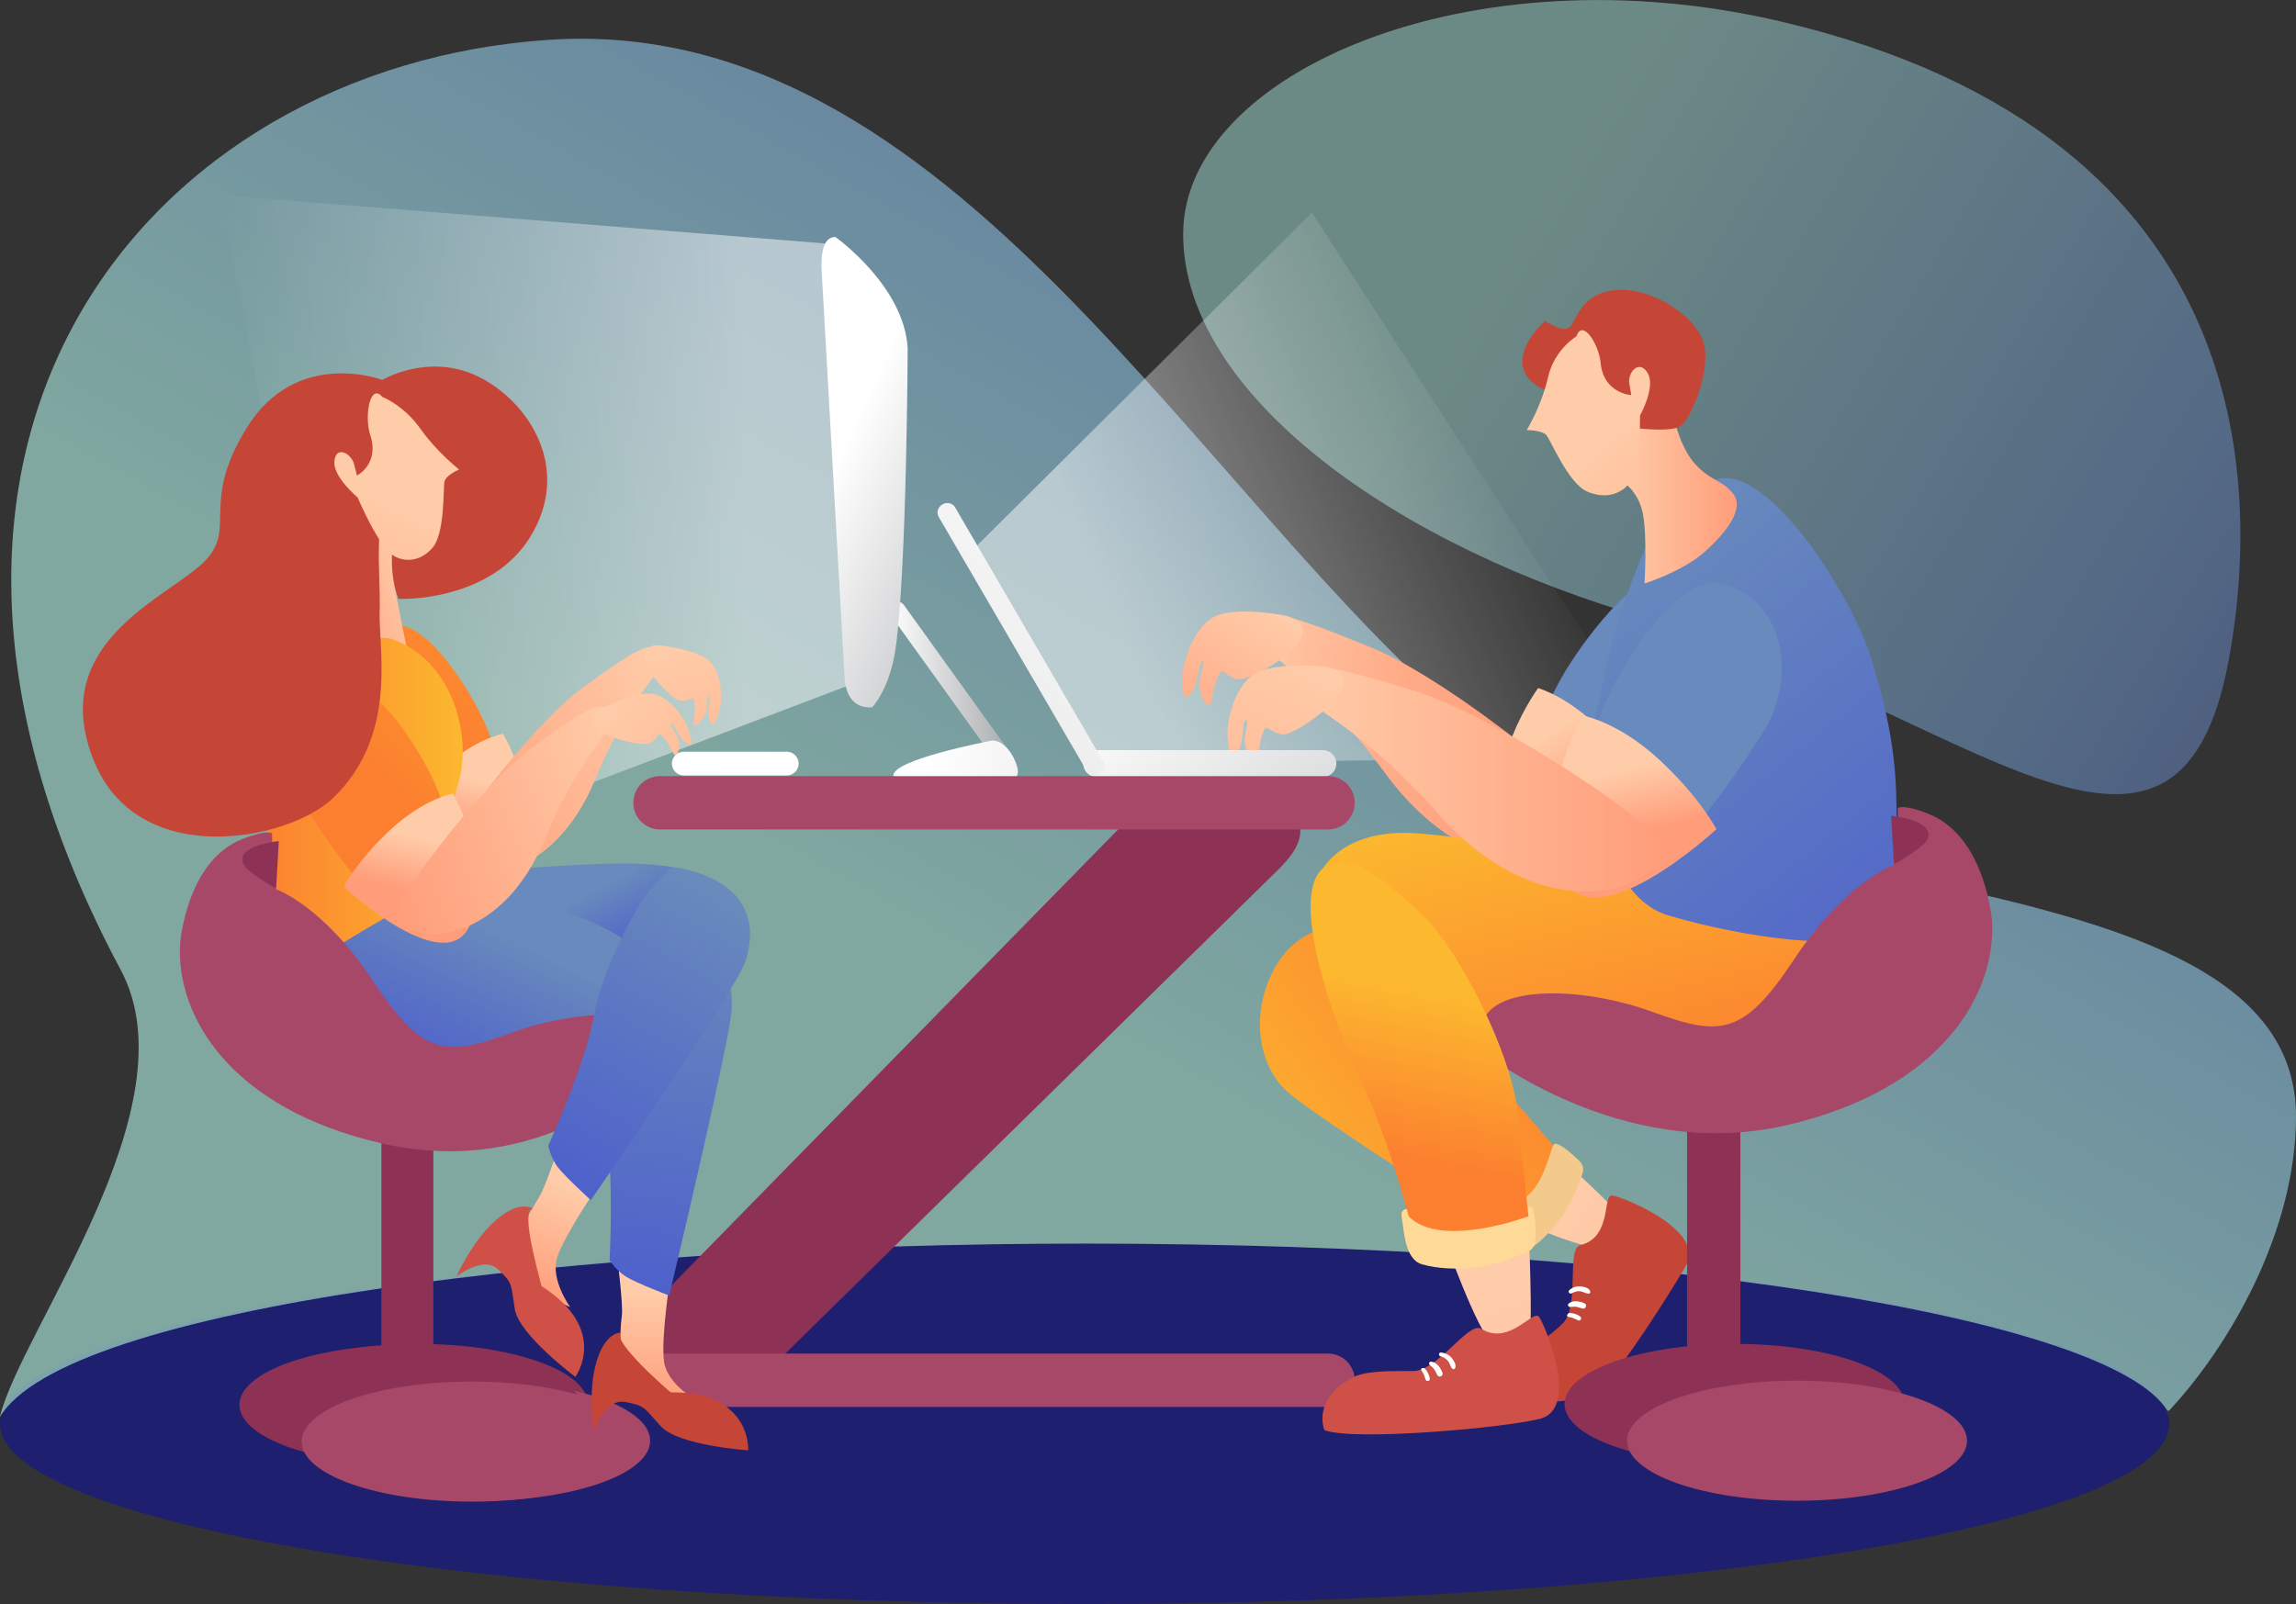 <svg width="817" height="571" viewBox="0 0 817 571" fill="none" xmlns="http://www.w3.org/2000/svg">
<rect x="0" y="0" width="817" height="571" fill="#333333" stroke="none"/>
<g clip-path="url(#clip0)">
<path d="M385.947 570.92C599.1 570.92 771.895 542.186 771.895 506.741C771.895 471.295 599.1 442.561 385.947 442.561C172.794 442.561 0 471.295 0 506.741C0 542.186 172.794 570.92 385.947 570.92Z" fill="#1E1F6F"/>
<path opacity="0.6" d="M793.092 234.794C774.524 335.09 697.462 251.537 587.488 220.443C496.719 194.771 421.012 140.318 421.012 83.314C421.012 26.31 522.619 -18.576 634.028 7.734C807.915 48.713 803.373 178.986 793.092 234.794Z" fill="url(#paint0_linear)"/>
<path opacity="0.8" d="M817 397.436C817 438.176 793.332 479.076 771.815 502.116H771.257C750.378 468.631 585.974 442.641 386.186 442.641C205.286 442.641 23.111 465.203 -0.08 504.429C7.411 473.335 69.013 393.928 42.954 345.215C-58.095 156.184 53.473 23.759 195.006 14.191C338.69 4.385 425.315 176.833 524.77 259.19C603.825 324.725 817 302.402 817 397.436Z" fill="url(#paint1_linear)"/>
<path d="M345.783 196.047L466.834 75.66L591.791 269.316L390.729 271.867L345.783 196.047Z" fill="url(#paint2_linear)"/>
<path d="M308.487 241.491L125.116 311.092L78.337 69.442L299.641 87.141L308.487 241.491Z" fill="url(#paint3_linear)"/>
<path d="M360.287 269.076C361.243 270.432 360.924 272.265 359.649 273.222C358.294 274.179 356.461 273.86 355.505 272.584L316.855 218.849C315.898 217.493 316.217 215.66 317.492 214.703C318.847 213.746 320.68 214.065 321.636 215.341L360.287 269.076Z" fill="url(#paint4_linear)"/>
<path d="M457.032 284.703C465.878 293.712 463.806 300.728 454.801 309.577L274.06 487.048C265.055 495.898 250.073 497.173 241.227 488.164L231.744 489.44C222.898 480.431 232.939 463.21 242.024 454.36L403.878 289.088C412.883 280.238 432.806 278.803 441.652 287.812L457.032 284.703Z" fill="#8E3255"/>
<path d="M482.056 491.274C482.056 496.536 477.832 500.761 472.572 500.761H234.852C229.592 500.761 225.368 496.536 225.368 491.274C225.368 486.012 229.592 481.786 234.852 481.786H472.572C477.832 481.786 482.056 486.091 482.056 491.274Z" fill="#A74868"/>
<path d="M540.231 281.434C543.099 269.635 549.315 251.457 557.205 238.541C565.094 225.626 585.256 198.917 599.601 202.425C616.017 206.491 627.334 228.496 612.989 253.53C612.989 253.53 568.999 313.962 549.395 306.468C537.68 301.924 538.637 287.892 540.231 281.434Z" fill="#688ABC"/>
<path d="M547.323 244.919C547.323 244.919 559.436 248.188 572.665 262.778C585.894 277.448 590.835 289.566 590.835 289.566C590.835 289.566 541.346 327.596 534.333 299.612C527.4 271.707 547.323 244.919 547.323 244.919Z" fill="url(#paint5_linear)"/>
<path d="M446.513 222.516C450.418 215.819 458.945 218.689 487.793 230.409C516.642 242.129 574.418 289.008 571.629 295.147C563.899 312.129 523.495 316.992 492.894 275.215C463.009 234.316 442.05 230.09 446.513 222.516Z" fill="url(#paint6_linear)"/>
<path d="M457.989 219.248C457.989 219.248 438.703 215.261 431.292 219.965C423.881 224.669 420.533 237.106 420.773 241.571C421.012 246.036 420.693 250.181 423.562 246.913C426.431 243.644 426.192 237.903 427.307 236.15C428.423 234.316 428.662 235.751 427.228 240.614C425.395 246.913 430.336 253.689 430.973 249.862C432.009 243.564 432.886 241.81 434.001 239.657C435.117 237.505 435.834 240.774 440.456 241.81C444.999 242.847 476.158 225.068 457.989 219.248Z" fill="url(#paint7_linear)"/>
<path d="M528.835 429.486C528.835 429.486 563.102 445.351 568.282 443.677C573.382 442.003 577.128 436.741 577.128 434.03C577.128 431.32 544.853 402.618 544.853 402.618L528.835 429.486Z" fill="url(#paint8_linear)"/>
<path d="M540.231 499.964C540.231 499.964 535.688 502.037 539.832 486.49C541.346 480.909 550.033 477.242 556.169 470.944C562.225 464.725 557.285 444.395 562.305 443.199C573.86 440.408 570.115 425.021 573.701 425.5C577.287 425.978 607.251 437.857 599.92 450.534C596.971 455.636 584.539 475.887 574.418 488.962C563.58 502.994 545.729 497.333 540.231 499.964Z" fill="#C54637"/>
<path d="M562.146 468.472C561.429 467.994 560.472 467.595 559.596 467.436C559.197 467.356 558.799 467.356 558.48 467.356C558.002 467.436 557.922 467.595 557.683 467.994C557.444 468.313 557.763 468.632 558.081 468.711C558.48 468.871 559.038 468.871 559.436 469.03C560.153 469.269 560.711 469.588 561.428 469.907C561.668 470.067 561.986 470.067 562.225 469.907C562.385 469.748 562.544 469.668 562.624 469.429C562.624 469.03 562.464 468.711 562.146 468.472Z" fill="white"/>
<path d="M619.285 478.039C619.285 483.301 615.061 487.527 609.801 487.527C604.542 487.527 600.318 483.301 600.318 478.039V390.739C600.318 385.477 604.542 381.251 609.801 381.251C615.061 381.251 619.285 385.477 619.285 390.739V478.039Z" fill="#8E3255"/>
<path d="M563.899 463.928C562.225 463.13 559.675 462.652 558.161 464.007C557.683 464.406 558.082 465.203 558.639 465.203C559.357 465.203 560.074 465.044 560.711 465.124C561.508 465.203 562.305 465.522 563.102 465.761C563.501 465.921 564.058 465.682 564.218 465.283C564.218 465.203 564.297 465.124 564.297 465.044C564.537 464.645 564.297 464.087 563.899 463.928Z" fill="white"/>
<path d="M562.385 457.868C560.95 457.709 559.436 458.267 558.4 459.224C557.763 459.782 558.56 460.739 559.277 460.34C560.233 459.782 561.349 459.463 562.464 459.622C563.5 459.782 564.457 460.579 565.493 460.42C565.812 460.34 565.891 460.021 565.891 459.782C565.652 458.347 563.58 458.028 562.385 457.868Z" fill="white"/>
<path d="M513.374 439.452C513.374 439.452 526.045 475.089 530.827 477.561C535.608 480.112 541.984 479.076 543.896 477.162C545.809 475.249 543.737 432.117 543.737 432.117L513.374 439.452Z" fill="url(#paint9_linear)"/>
<path d="M473.847 329.987C473.847 329.987 459.582 330.625 452.012 347.687C445.238 362.914 448.187 379.657 457.989 388.507C467.791 397.356 532.58 438.495 532.58 438.495C532.58 438.495 545.171 428.37 548.359 423.028C554.017 413.541 552.822 407.88 552.822 407.88L519.909 369.611C519.989 369.532 488.112 314.202 473.847 329.987Z" fill="url(#paint10_linear)"/>
<path d="M527.958 436.023C527.958 436.023 524.611 438.017 527.878 440.01C531.146 442.003 538.238 448.301 543.179 445.351C552.662 439.611 559.516 428.051 561.11 422.948C562.464 418.484 565.015 416.172 561.747 412.983C559.038 410.272 553.937 406.046 552.901 407.322C551.866 408.598 550.59 416.65 546.048 422.948C543.099 427.014 525.727 441.046 527.958 436.023Z" fill="#F4CA8C"/>
<path d="M502.138 430.522C502.138 430.522 497.994 429.247 498.791 433.392C499.588 437.538 499.747 448.142 505.883 449.976C517.678 453.404 532.341 450.454 537.68 447.903C542.303 445.67 546.207 446.069 546.367 440.966C546.526 436.741 546.207 429.326 544.374 429.486C542.542 429.566 534.971 434.588 526.444 435.625C520.865 436.183 496.32 432.436 502.138 430.522Z" fill="#FFD997"/>
<path d="M468.349 313.564C468.349 313.564 474.246 294.19 505.007 296.662C535.768 299.213 611.236 311.411 611.236 311.411L666.861 338.837L610.837 373.837L521.025 367.937L468.349 313.564Z" fill="url(#paint11_linear)"/>
<path d="M585.495 194.931C585.495 194.931 576.65 215.5 573.143 230.329C569.956 244.122 566.21 262.938 566.21 262.938C566.21 262.938 565.891 317.63 593.704 325.842C621.516 334.053 658.493 338.837 667.02 331.183C675.547 323.609 674.989 302.721 674.91 292.915C674.75 278.245 674.91 263.815 666.064 235.033C657.218 206.252 616.735 147.095 602.231 179.703C590.436 206.093 585.495 194.931 585.495 194.931Z" fill="url(#paint12_linear)"/>
<path d="M577.367 171.412C577.367 171.412 582.866 174.601 584.539 182.573C586.213 190.546 585.177 207.687 585.177 207.687C585.177 207.687 598.645 203.462 606.454 196.526C614.264 189.589 620.799 181.138 616.814 175.876C612.83 170.614 608.208 171.252 602.47 164.316C596.812 157.38 594.66 144.943 594.899 143.667C595.058 142.312 568.521 152.437 577.367 171.412Z" fill="url(#paint13_linear)"/>
<path d="M551.626 139.362C551.626 139.362 542.143 137.05 541.745 129.236C541.346 121.423 549.794 114.248 549.794 114.248C549.794 114.248 555.93 118.473 558.4 116.56C560.95 114.647 561.986 104.362 575.056 103.246C588.125 102.209 603.506 112.733 606.215 121.981C608.925 131.23 602.231 148.132 598.246 151.48C594.262 154.829 573.781 151.241 573.781 151.241L551.626 139.362Z" fill="#C54637"/>
<path d="M560.95 119.749C560.95 119.749 553.141 124.214 550.83 134.339C548.519 144.544 543.259 153.075 543.259 153.075C543.259 153.075 548.758 153.075 550.272 154.908C551.866 156.742 558.081 172.129 564.855 174.999C571.629 177.87 576.968 175.557 579.678 172.129C583.822 166.947 583.583 147.892 583.583 147.892C583.583 147.892 589.082 138.006 586.452 133.063C583.822 128.12 579.678 131.469 579.678 135.933L580.475 140.637C580.475 140.637 570.593 140.079 569.557 129.157C568.92 122.38 563.022 113.291 560.95 119.749Z" fill="url(#paint14_linear)"/>
<path d="M559.516 291.719C561.269 279.68 565.812 261.024 572.506 247.471C579.12 233.837 596.812 205.455 611.395 207.607C628.131 210.159 641.439 231.047 629.406 257.277C629.406 257.277 591.154 321.457 570.912 315.796C558.878 312.368 558.56 298.336 559.516 291.719Z" fill="#688ABC"/>
<path d="M563.341 254.726C563.341 254.726 575.693 256.878 590.197 270.193C604.781 283.587 610.758 295.147 610.758 295.147C610.758 295.147 564.935 337.561 555.452 310.295C545.968 283.188 563.341 254.726 563.341 254.726Z" fill="url(#paint15_linear)"/>
<path d="M460.937 241.651C464.284 234.635 472.971 236.708 502.775 245.717C532.58 254.726 594.341 296.183 592.189 302.482C586.053 320.101 546.207 328.632 511.94 289.805C478.39 251.856 457.112 249.544 460.937 241.651Z" fill="url(#paint16_linear)"/>
<path d="M471.935 237.345C471.935 237.345 452.331 235.113 445.397 240.534C438.464 245.876 436.233 258.553 436.87 263.017C437.508 267.482 437.587 271.548 440.138 268.04C442.688 264.532 441.891 258.872 442.847 256.958C443.803 255.045 444.122 256.4 443.166 261.423C441.891 267.881 447.469 274.099 447.708 270.272C448.107 263.974 448.904 262.061 449.78 259.828C450.737 257.596 451.693 260.785 456.395 261.423C461.256 261.981 490.583 241.411 471.935 237.345Z" fill="url(#paint17_linear)"/>
<path d="M673.555 308.063C673.555 308.063 656.501 314.122 638.411 341.468C620.321 368.814 612.192 368.974 587.886 360.124C563.58 351.274 533.377 350.716 528.117 362.675C522.858 374.634 527.241 374.156 527.241 374.156C527.241 374.156 576.65 414.099 635.542 400.545C690.768 387.789 710.213 353.985 708.858 327.994C708.858 327.994 706.707 297.698 686.146 289.646C676.902 285.978 675.308 287.653 675.308 287.653C675.308 287.653 675.228 294.748 675.308 297.14C675.388 300.01 674.989 306.388 674.989 306.388C674.989 306.388 674.75 307.186 673.555 308.063Z" fill="#A74868"/>
<path d="M672.917 290.363L673.953 307.664C673.953 307.664 684.074 302.003 685.668 299.054C689.493 291.958 672.917 290.363 672.917 290.363Z" fill="#8E3255"/>
<path d="M501.261 432.914C501.261 432.914 494.089 405.09 483.968 383.962C473.847 362.914 459.104 319.464 470.5 309.338C478.469 302.163 490.822 310.853 506.76 326.24C518.953 338.04 537.919 374.714 540.071 396.24C542.143 417.766 543.896 432.914 543.896 432.914C543.896 432.914 512.657 444.714 501.261 432.914Z" fill="url(#paint18_linear)"/>
<path d="M471.297 509.053C471.297 509.053 466.675 498.609 480.621 490.636C485.642 487.766 494.169 488.005 502.855 488.005C511.541 488.005 522.619 470.226 527.002 472.937C537.123 479.235 545.49 465.841 547.642 468.711C549.794 471.581 562.225 501.319 548.04 504.987C535.768 508.176 481.896 513.039 471.297 509.053Z" fill="#CE5046"/>
<path d="M508.752 490.556C508.593 489.679 508.194 488.802 507.716 488.005C507.557 487.686 507.238 487.367 506.999 487.128C506.601 486.809 506.441 486.889 506.043 486.969C505.644 487.048 505.565 487.447 505.804 487.766C505.963 488.164 506.361 488.563 506.521 488.962C506.84 489.599 506.999 490.317 507.238 490.955C507.318 491.194 507.557 491.513 507.796 491.513C508.035 491.513 508.194 491.593 508.433 491.433C508.752 491.274 508.832 490.955 508.752 490.556Z" fill="white"/>
<path d="M513.295 488.643C512.657 486.889 511.223 484.816 509.23 484.656C508.593 484.577 508.274 485.454 508.752 485.852C509.31 486.331 509.868 486.729 510.266 487.287C510.745 487.925 511.063 488.723 511.462 489.44C511.621 489.839 512.179 490.078 512.578 489.918C512.657 489.918 512.737 489.839 512.817 489.839C513.215 489.6 513.454 488.962 513.295 488.643Z" fill="white"/>
<path d="M516.562 483.301C515.606 482.185 514.171 481.547 512.737 481.388C511.94 481.308 511.781 482.584 512.577 482.743C513.693 483.062 514.649 483.62 515.367 484.577C516.004 485.454 516.084 486.65 516.96 487.287C517.2 487.447 517.518 487.287 517.678 487.128C518.475 486.012 517.279 484.258 516.562 483.301Z" fill="white"/>
<path d="M209.191 499.725C209.191 511.524 182.096 521.091 148.705 521.091C115.314 521.091 88.219 511.524 88.219 499.725C88.219 487.925 115.314 478.358 148.705 478.358C182.096 478.278 209.191 487.925 209.191 499.725Z" fill="#8E3255"/>
<path d="M170.859 534.167C204.265 534.167 231.345 524.6 231.345 512.8C231.345 500.999 204.265 491.433 170.859 491.433C137.454 491.433 110.373 500.999 110.373 512.8C110.373 524.6 137.454 534.167 170.859 534.167Z" fill="#A74868"/>
<path d="M677.699 499.725C677.699 511.524 650.604 521.091 617.213 521.091C583.822 521.091 556.727 511.524 556.727 499.725C556.727 487.925 583.822 478.358 617.213 478.358C650.683 478.278 677.699 487.925 677.699 499.725Z" fill="#8E3255"/>
<path d="M699.933 512.8C699.933 524.599 672.838 534.167 639.447 534.167C606.056 534.167 578.961 524.599 578.961 512.8C578.961 501 606.056 491.433 639.447 491.433C672.838 491.433 699.933 501 699.933 512.8Z" fill="#A74868"/>
<path d="M475.521 271.787C475.521 274.418 473.369 276.571 470.739 276.571H390.251C387.621 276.571 385.469 274.418 385.469 271.787C385.469 269.156 387.621 267.004 390.251 267.004H470.819C473.369 267.004 475.521 269.156 475.521 271.787Z" fill="url(#paint19_linear)"/>
<path d="M392.562 271.07C393.438 272.584 392.801 274.498 391.207 275.455C389.613 276.411 387.621 275.933 386.744 274.498L333.988 183.929C333.112 182.414 333.749 180.5 335.343 179.544C336.937 178.587 338.929 179.065 339.806 180.5L392.562 271.07Z" fill="url(#paint20_linear)"/>
<path d="M206.163 500.044C206.163 511.843 179.067 521.41 145.677 521.41C112.286 521.41 85.191 511.843 85.191 500.044C85.191 488.244 112.286 478.677 145.677 478.677C179.067 478.597 206.163 488.164 206.163 500.044Z" fill="#8E3255"/>
<path d="M167.831 534.485C201.236 534.485 228.317 524.919 228.317 513.119C228.317 501.318 201.236 491.752 167.831 491.752C134.425 491.752 107.345 501.318 107.345 513.119C107.345 524.919 134.425 534.485 167.831 534.485Z" fill="#A74868"/>
<path d="M182.096 291.48C180.661 281.593 176.916 266.366 171.497 255.204C166.078 244.042 151.574 220.762 139.62 222.516C125.913 224.589 114.995 241.73 124.877 263.256C124.877 263.256 156.276 315.876 172.851 311.252C182.654 308.381 182.893 296.901 182.096 291.48Z" fill="url(#paint21_linear)"/>
<path d="M178.988 261.184C178.988 261.184 168.867 262.938 156.993 273.86C145.039 284.862 140.178 294.35 140.178 294.35C140.178 294.35 177.792 329.11 185.522 306.787C193.253 284.464 178.988 261.184 178.988 261.184Z" fill="url(#paint22_linear)"/>
<path d="M235.489 231.844C231.505 227.778 225.926 231.286 207.358 244.76C188.79 258.234 155.797 302.003 158.826 305.83C167.353 316.593 197.157 312.926 211.661 277.687C225.767 243.165 240.032 236.468 235.489 231.844Z" fill="url(#paint23_linear)"/>
<path d="M234.453 229.692C234.453 229.692 248.957 231.047 253.101 235.99C257.325 240.933 257.006 250.42 255.811 253.45C254.695 256.559 253.978 259.509 252.703 256.639C251.428 253.769 252.782 249.783 252.384 248.268C251.985 246.753 251.507 247.71 251.507 251.377C251.428 256.24 246.487 259.908 246.885 257.038C247.523 252.414 247.284 250.899 246.965 249.225C246.646 247.471 245.451 249.623 241.944 249.384C238.438 249.065 220.348 229.771 234.453 229.692Z" fill="url(#paint24_linear)"/>
<path d="M199.07 407.402C199.07 407.402 194.049 422.55 191.898 425.978C189.826 429.326 188.949 431.001 188.949 431.001C188.949 431.001 183.929 438.096 186.877 448.301C190.702 461.376 202.895 465.203 202.895 465.203C202.895 465.203 195.723 455.477 198.273 447.504C200.823 439.531 213.893 420.477 213.893 420.477L199.07 407.402Z" fill="url(#paint25_linear)"/>
<path d="M219.71 448.142C219.71 448.142 221.702 464.007 221.304 467.994C220.826 471.98 220.826 473.814 220.826 473.814C220.826 473.814 219.391 482.424 226.404 490.317C235.489 500.442 248.16 498.609 248.16 498.609C248.16 498.609 237.481 492.948 236.286 484.656C235.091 476.365 238.677 453.563 238.677 453.563L219.71 448.142Z" fill="url(#paint26_linear)"/>
<path d="M221.145 474.292C221.145 474.292 215.566 473.734 212.299 484.497C209.032 495.26 211.263 509.212 211.263 509.212C211.263 509.212 215.088 497.732 222.42 499.007C229.672 500.363 228.875 500.841 235.17 507.697C241.466 514.554 266.25 516.228 266.25 516.228C266.25 516.228 267.525 495.419 238.677 495.579C238.677 495.738 216.762 476.764 221.145 474.292Z" fill="#C54637"/>
<path d="M216.044 356.696C214.69 367.299 212.379 383.404 215.487 400.784C218.595 418.085 216.921 448.62 216.921 448.62C216.921 448.62 219.232 452.208 222.818 454.44C226.404 456.672 238.119 461.137 238.119 461.137C238.119 461.137 259.715 370.568 260.353 359.406C262.106 329.19 226.245 324.008 226.245 324.008C226.245 324.008 216.602 352.55 216.044 356.696Z" fill="url(#paint27_linear)"/>
<path d="M155.797 311.65C155.797 311.65 207.677 306.628 227.042 307.425C246.407 308.302 257.404 312.049 250.631 326.798C245.61 337.88 249.356 338.677 223.217 335.249C214.53 334.133 183.371 343.7 177.713 340.75C155.001 328.951 144.481 314.201 155.797 311.65Z" fill="url(#paint28_linear)"/>
<path d="M115.394 338.837C115.394 338.837 152.052 315.318 157.152 315.876C162.173 316.434 168.867 315.158 191.26 321.457C213.733 327.755 222.579 334.771 222.579 334.771C222.579 334.771 212.139 354.702 211.821 363.233C211.502 371.764 159.304 390.739 146.075 381.57C132.766 372.402 115.394 338.837 115.394 338.837Z" fill="url(#paint29_linear)"/>
<path d="M142.569 195.967C142.569 195.967 138.823 201.07 140.417 209.042C142.011 217.095 146.155 237.824 146.155 237.824C146.155 237.824 135.715 233.837 125.833 230.489C115.952 227.22 106.548 222.038 108.142 215.58C109.736 209.122 114.278 207.926 116.748 199.236C119.219 190.626 116.27 178.348 115.553 177.232C114.836 176.275 143.206 175.079 142.569 195.967Z" fill="url(#paint30_linear)"/>
<path d="M95.152 281.275C95.152 281.275 94.754 319.623 97.224 326.798C99.774 333.974 103.121 348.324 117.466 338.598C131.81 328.871 157.072 315.796 157.072 315.796C157.072 315.796 160.101 288.051 162.97 279.122C167.99 263.496 162.093 236.07 140.178 227.698C123.522 221.32 90.45 265.25 90.45 265.25L95.152 281.275Z" fill="url(#paint31_linear)"/>
<path d="M164.245 312.766C162.81 302.88 159.065 287.653 153.646 276.491C148.227 265.329 133.723 242.049 121.769 243.803C108.062 245.876 97.144 263.017 107.026 284.543C107.026 284.543 138.425 337.163 155 332.539C164.723 329.748 165.042 318.188 164.245 312.766Z" fill="url(#paint32_linear)"/>
<path d="M161.137 282.47C161.137 282.47 151.016 284.224 139.142 295.147C127.188 306.149 122.327 315.637 122.327 315.637C122.327 315.637 159.941 350.397 167.671 328.074C175.322 305.751 161.137 282.47 161.137 282.47Z" fill="url(#paint33_linear)"/>
<path d="M217.559 253.131C213.574 249.065 207.996 252.573 189.427 266.047C170.859 279.521 137.867 323.29 140.895 327.117C149.422 337.88 179.227 334.213 193.731 298.974C207.836 264.452 222.101 257.755 217.559 253.131Z" fill="url(#paint34_linear)"/>
<path d="M214.132 252.254C214.132 252.254 226.962 245.398 233.178 247.152C239.394 248.906 244.335 256.958 245.132 260.227C245.929 263.416 246.965 266.286 244.255 264.612C241.546 262.938 240.51 258.792 239.394 257.755C238.199 256.719 238.358 257.755 240.35 260.865C242.98 264.931 240.908 270.751 239.633 268.199C237.641 263.974 236.605 262.858 235.33 261.662C234.055 260.386 234.294 262.858 231.186 264.532C228.158 266.206 202.497 260.147 214.132 252.254Z" fill="url(#paint35_linear)"/>
<path d="M170.142 134.02C152.45 125.41 136.034 135.216 136.034 135.216C136.034 135.216 105.592 123.656 87.9 152.118C70.208 180.5 85.828 188.712 71.005 201.468C56.183 214.225 17.532 230.25 33.152 270.193C48.771 310.135 102.882 299.133 118.502 284.065C142.569 261.024 134.121 228.575 135.157 216.457C135.237 202.266 132.926 185.045 139.062 172.049C141.054 167.824 147.27 171.491 145.278 175.717C140.258 186.48 136.99 200.033 141.772 213.188C154.124 213.348 177.314 209.521 188.63 191.184C203.852 166.548 187.833 142.63 170.142 134.02Z" fill="#C54637"/>
<path d="M135.715 482.663C135.715 487.766 139.859 491.911 144.959 491.911C150.06 491.911 154.204 487.766 154.204 482.663V397.436C154.204 392.333 150.06 388.188 144.959 388.188C139.859 388.188 135.715 392.333 135.715 397.436V482.663Z" fill="#8E3255"/>
<path d="M98.579 316.673C98.579 316.673 115.234 322.573 132.846 349.361C150.538 376.069 158.507 376.229 182.175 367.538C205.844 358.928 235.409 358.37 240.589 370.01C245.769 381.65 229.831 382.447 229.831 382.447C229.831 382.447 193.173 420.238 135.635 406.923C81.684 394.486 62.717 361.479 64.072 336.126C64.072 336.126 66.144 306.548 86.227 298.655C95.311 295.067 96.826 296.662 96.826 296.662C96.826 296.662 96.905 303.598 96.826 305.91C96.746 308.7 97.144 314.919 97.144 314.919C97.144 314.919 97.383 315.796 98.579 316.673Z" fill="#A74868"/>
<path d="M99.216 299.372L98.26 316.274C98.26 316.274 88.378 310.773 86.784 307.823C83.039 300.967 99.216 299.372 99.216 299.372Z" fill="#8E3255"/>
<path d="M136.034 141.275C136.034 141.275 143.605 144.145 149.581 152.596C155.558 161.047 163.368 167.106 163.368 167.106C163.368 167.106 158.746 169.1 158.188 171.332C157.63 173.564 158.427 189.988 153.805 195.09C149.263 200.193 143.764 199.954 140.178 197.881C134.599 194.612 127.268 177.072 127.268 177.072C127.268 177.072 118.741 169.977 118.98 164.475C119.219 158.974 124.08 160.569 125.833 164.635L127.029 169.259C127.029 169.259 135.157 165.193 131.731 154.749C129.579 148.211 131.651 136.093 136.034 141.275Z" fill="url(#paint36_linear)"/>
<path d="M227.52 321.776C222.42 331.103 214.451 345.375 211.103 362.675C207.756 379.976 195.085 407.8 195.085 407.8C195.085 407.8 195.962 412.026 198.433 415.374C200.983 418.723 210.227 427.174 210.227 427.174C210.227 427.174 262.266 352.311 265.453 341.548C274.299 311.571 238.916 308.621 238.916 308.621C238.916 308.621 229.512 318.108 227.52 321.776Z" fill="url(#paint37_linear)"/>
<path d="M189.666 430.283C189.666 430.283 185.204 426.775 176.677 434.11C168.15 441.365 162.412 454.36 162.412 454.36C162.412 454.36 171.895 446.786 177.234 451.809C182.574 456.832 181.697 456.832 183.211 466.08C184.805 475.249 204.728 490.078 204.728 490.078C204.728 490.078 217.08 473.335 192.695 457.789C192.854 457.789 184.566 429.964 189.666 430.283Z" fill="#CE5046"/>
<path d="M318.767 230.25C316.695 245.398 310.32 251.776 310.32 251.776C303.785 252.174 300.836 247.471 300.518 240.933L292.389 96.549C291.991 90.011 293.027 84.35 297.25 84.35C297.25 84.35 321.716 101.651 322.991 123.974C322.991 123.974 322.672 201.947 318.767 230.25Z" fill="url(#paint38_linear)"/>
<path d="M362.199 274.578C362.199 277.288 360.047 279.441 357.338 279.441H322.752C320.042 279.441 317.89 276.252 317.89 276.252C317.014 270.352 353.114 263.575 353.114 263.575C358.613 263.575 362.199 271.867 362.199 274.578Z" fill="url(#paint39_linear)"/>
<path d="M284.181 271.787C284.181 269.475 282.268 267.562 279.957 267.562H243.299C240.988 267.562 239.075 269.475 239.075 271.787C239.075 274.099 240.988 276.013 243.299 276.013H279.957C282.268 276.013 284.181 274.099 284.181 271.787Z" fill="white"/>
<path d="M482.056 285.739C482.056 291.001 477.832 295.227 472.572 295.227H234.852C229.592 295.227 225.368 291.001 225.368 285.739C225.368 280.477 229.592 276.252 234.852 276.252H472.572C477.832 276.252 482.056 280.477 482.056 285.739Z" fill="#A74868"/>
</g>
<defs>
<linearGradient id="paint0_linear" x1="545.999" y1="74.162" x2="930.46" y2="309.007" gradientUnits="userSpaceOnUse">
<stop stop-color="#93C4BC"/>
<stop offset="0.597" stop-color="#688ABC"/>
<stop offset="1" stop-color="#4C468A"/>
</linearGradient>
<linearGradient id="paint1_linear" x1="375.921" y1="355.01" x2="679.704" y2="-187.045" gradientUnits="userSpaceOnUse">
<stop stop-color="#93C4BC"/>
<stop offset="0.597" stop-color="#688ABC"/>
<stop offset="1" stop-color="#4C468A"/>
</linearGradient>
<linearGradient id="paint2_linear" x1="545.388" y1="165.335" x2="367.475" y2="244.672" gradientUnits="userSpaceOnUse">
<stop stop-color="white" stop-opacity="0"/>
<stop offset="0.7" stop-color="white" stop-opacity="0.434"/>
<stop offset="0.806" stop-color="white" stop-opacity="0.5"/>
</linearGradient>
<linearGradient id="paint3_linear" x1="78.348" y1="190.255" x2="308.498" y2="190.255" gradientUnits="userSpaceOnUse">
<stop stop-color="white" stop-opacity="0"/>
<stop offset="0.7" stop-color="white" stop-opacity="0.434"/>
<stop offset="0.806" stop-color="white" stop-opacity="0.5"/>
</linearGradient>
<linearGradient id="paint4_linear" x1="316.266" y1="243.969" x2="360.849" y2="243.969" gradientUnits="userSpaceOnUse">
<stop stop-color="white"/>
<stop offset="1" stop-color="#A6A8AB"/>
</linearGradient>
<linearGradient id="paint5_linear" x1="543.783" y1="265.664" x2="579.212" y2="320.05" gradientUnits="userSpaceOnUse">
<stop stop-color="#FFCCA9"/>
<stop offset="0.166" stop-color="#FFBC99"/>
<stop offset="0.411" stop-color="#FFAA87"/>
<stop offset="0.677" stop-color="#FFA07D"/>
<stop offset="1" stop-color="#FF9D7A"/>
</linearGradient>
<linearGradient id="paint6_linear" x1="442.845" y1="258.108" x2="573.99" y2="270.127" gradientUnits="userSpaceOnUse">
<stop stop-color="#FFCCA9"/>
<stop offset="0.16" stop-color="#FFBD9A"/>
<stop offset="0.414" stop-color="#FFAB88"/>
<stop offset="0.685" stop-color="#FFA07D"/>
<stop offset="1" stop-color="#FF9D7A"/>
</linearGradient>
<linearGradient id="paint7_linear" x1="450.818" y1="215.524" x2="376.679" y2="340.267" gradientUnits="userSpaceOnUse">
<stop stop-color="#FFCCA9"/>
<stop offset="0.014" stop-color="#FFCAA7"/>
<stop offset="0.271" stop-color="#FFB18E"/>
<stop offset="0.504" stop-color="#FFA27F"/>
<stop offset="0.694" stop-color="#FF9D7A"/>
</linearGradient>
<linearGradient id="paint8_linear" x1="552.368" y1="424.044" x2="607.771" y2="452.319" gradientUnits="userSpaceOnUse">
<stop stop-color="#FFCCA9"/>
<stop offset="0.392" stop-color="#FFC9A6"/>
<stop offset="0.626" stop-color="#FFC19E"/>
<stop offset="0.818" stop-color="#FFB390"/>
<stop offset="0.987" stop-color="#FF9F7C"/>
<stop offset="1" stop-color="#FF9D7A"/>
</linearGradient>
<linearGradient id="paint9_linear" x1="533.715" y1="452.491" x2="552.251" y2="511.886" gradientUnits="userSpaceOnUse">
<stop stop-color="#FFCCA9"/>
<stop offset="0.392" stop-color="#FFC9A6"/>
<stop offset="0.626" stop-color="#FFC19E"/>
<stop offset="0.818" stop-color="#FFB390"/>
<stop offset="0.987" stop-color="#FF9F7C"/>
<stop offset="1" stop-color="#FF9D7A"/>
</linearGradient>
<linearGradient id="paint10_linear" x1="552.115" y1="348.234" x2="436.586" y2="429.154" gradientUnits="userSpaceOnUse">
<stop stop-color="#FC7F2F"/>
<stop offset="1" stop-color="#FCB82F"/>
</linearGradient>
<linearGradient id="paint11_linear" x1="584.623" y1="393.124" x2="555.514" y2="278.426" gradientUnits="userSpaceOnUse">
<stop stop-color="#FC7F2F"/>
<stop offset="1" stop-color="#FCB82F"/>
</linearGradient>
<linearGradient id="paint12_linear" x1="571.201" y1="203.89" x2="705.948" y2="372.093" gradientUnits="userSpaceOnUse">
<stop stop-color="#688ABC"/>
<stop offset="1" stop-color="#4C5CCD"/>
</linearGradient>
<linearGradient id="paint13_linear" x1="575.543" y1="175.599" x2="617.976" y2="175.599" gradientUnits="userSpaceOnUse">
<stop stop-color="#FFCCA9"/>
<stop offset="1" stop-color="#FF9D7A"/>
</linearGradient>
<linearGradient id="paint14_linear" x1="573.661" y1="152.313" x2="644.193" y2="225.028" gradientUnits="userSpaceOnUse">
<stop stop-color="#FFCCA9"/>
<stop offset="1" stop-color="#FF9D7A"/>
</linearGradient>
<linearGradient id="paint15_linear" x1="576.053" y1="274.298" x2="581.537" y2="296.857" gradientUnits="userSpaceOnUse">
<stop stop-color="#FFCCA9"/>
<stop offset="1" stop-color="#FF9D7A"/>
</linearGradient>
<linearGradient id="paint16_linear" x1="460.468" y1="277.395" x2="592.161" y2="277.395" gradientUnits="userSpaceOnUse">
<stop stop-color="#FFCCA9"/>
<stop offset="1" stop-color="#FF9D7A"/>
</linearGradient>
<linearGradient id="paint17_linear" x1="464.52" y1="234.259" x2="402.081" y2="365.256" gradientUnits="userSpaceOnUse">
<stop stop-color="#FFCCA9"/>
<stop offset="1" stop-color="#FF9D7A"/>
</linearGradient>
<linearGradient id="paint18_linear" x1="497.829" y1="413.033" x2="509.641" y2="353.154" gradientUnits="userSpaceOnUse">
<stop stop-color="#FC7F2F"/>
<stop offset="1" stop-color="#FCB82F"/>
</linearGradient>
<linearGradient id="paint19_linear" x1="405.013" y1="235.068" x2="516.779" y2="395.992" gradientUnits="userSpaceOnUse">
<stop stop-color="white"/>
<stop offset="1" stop-color="#A6A8AB"/>
</linearGradient>
<linearGradient id="paint20_linear" x1="402.154" y1="194.028" x2="156.063" y2="405.441" gradientUnits="userSpaceOnUse">
<stop stop-color="white"/>
<stop offset="1" stop-color="#A6A8AB"/>
</linearGradient>
<linearGradient id="paint21_linear" x1="157.738" y1="263.978" x2="259.366" y2="168.296" gradientUnits="userSpaceOnUse">
<stop stop-color="#FC7F2F"/>
<stop offset="1" stop-color="#FCB82F"/>
</linearGradient>
<linearGradient id="paint22_linear" x1="168.589" y1="277.197" x2="164.093" y2="295.691" gradientUnits="userSpaceOnUse">
<stop stop-color="#FFCCA9"/>
<stop offset="1" stop-color="#FF9D7A"/>
</linearGradient>
<linearGradient id="paint23_linear" x1="244.399" y1="256.61" x2="152.705" y2="288.391" gradientUnits="userSpaceOnUse">
<stop stop-color="#FFCCA9"/>
<stop offset="1" stop-color="#FF9D7A"/>
</linearGradient>
<linearGradient id="paint24_linear" x1="240.251" y1="228.602" x2="265.341" y2="332.556" gradientUnits="userSpaceOnUse">
<stop stop-color="#FFCCA9"/>
<stop offset="1" stop-color="#FF9D7A"/>
</linearGradient>
<linearGradient id="paint25_linear" x1="206.799" y1="423.969" x2="189.114" y2="461.006" gradientUnits="userSpaceOnUse">
<stop stop-color="#FFCCA9"/>
<stop offset="1" stop-color="#FF9D7A"/>
</linearGradient>
<linearGradient id="paint26_linear" x1="233.918" y1="459.761" x2="234.03" y2="500.808" gradientUnits="userSpaceOnUse">
<stop stop-color="#FFCCA9"/>
<stop offset="1" stop-color="#FF9D7A"/>
</linearGradient>
<linearGradient id="paint27_linear" x1="242.315" y1="330.254" x2="221.844" y2="470.712" gradientUnits="userSpaceOnUse">
<stop stop-color="#688ABC"/>
<stop offset="1" stop-color="#4C5CCD"/>
</linearGradient>
<linearGradient id="paint28_linear" x1="203.885" y1="321.079" x2="217.804" y2="346.798" gradientUnits="userSpaceOnUse">
<stop stop-color="#688ABC"/>
<stop offset="1" stop-color="#4C5CCD"/>
</linearGradient>
<linearGradient id="paint29_linear" x1="173.744" y1="329.953" x2="147.169" y2="385.609" gradientUnits="userSpaceOnUse">
<stop stop-color="#688ABC"/>
<stop offset="1" stop-color="#4C5CCD"/>
</linearGradient>
<linearGradient id="paint30_linear" x1="146.602" y1="200.752" x2="107.621" y2="217.526" gradientUnits="userSpaceOnUse">
<stop stop-color="#FFCCA9"/>
<stop offset="1" stop-color="#FF9D7A"/>
</linearGradient>
<linearGradient id="paint31_linear" x1="90.492" y1="284.501" x2="164.685" y2="284.501" gradientUnits="userSpaceOnUse">
<stop stop-color="#FC7F2F"/>
<stop offset="1" stop-color="#FCB82F"/>
</linearGradient>
<linearGradient id="paint32_linear" x1="139.823" y1="285.275" x2="241.451" y2="189.592" gradientUnits="userSpaceOnUse">
<stop stop-color="#FC7F2F"/>
<stop offset="1" stop-color="#FCB82F"/>
</linearGradient>
<linearGradient id="paint33_linear" x1="150.674" y1="298.493" x2="146.179" y2="316.987" gradientUnits="userSpaceOnUse">
<stop stop-color="#FFCCA9"/>
<stop offset="1" stop-color="#FF9D7A"/>
</linearGradient>
<linearGradient id="paint34_linear" x1="226.484" y1="277.907" x2="134.79" y2="309.687" gradientUnits="userSpaceOnUse">
<stop stop-color="#FFCCA9"/>
<stop offset="1" stop-color="#FF9D7A"/>
</linearGradient>
<linearGradient id="paint35_linear" x1="218.369" y1="248.149" x2="296.83" y2="320.782" gradientUnits="userSpaceOnUse">
<stop stop-color="#FFCCA9"/>
<stop offset="1" stop-color="#FF9D7A"/>
</linearGradient>
<linearGradient id="paint36_linear" x1="137.598" y1="176.818" x2="97.905" y2="269.074" gradientUnits="userSpaceOnUse">
<stop stop-color="#FFCCA9"/>
<stop offset="1" stop-color="#FF9D7A"/>
</linearGradient>
<linearGradient id="paint37_linear" x1="254.784" y1="317.44" x2="191.699" y2="428.842" gradientUnits="userSpaceOnUse">
<stop stop-color="#688ABC"/>
<stop offset="1" stop-color="#4C5CCD"/>
</linearGradient>
<linearGradient id="paint38_linear" x1="297.051" y1="165.654" x2="389.103" y2="207.478" gradientUnits="userSpaceOnUse">
<stop stop-color="white"/>
<stop offset="1" stop-color="#A6A8AB"/>
</linearGradient>
<linearGradient id="paint39_linear" x1="330.008" y1="269.626" x2="572.668" y2="325.784" gradientUnits="userSpaceOnUse">
<stop stop-color="white"/>
<stop offset="1" stop-color="#A6A8AB"/>
</linearGradient>
<clipPath id="clip0">
<rect width="817" height="571" fill="white"/>
</clipPath>
</defs>
</svg>
